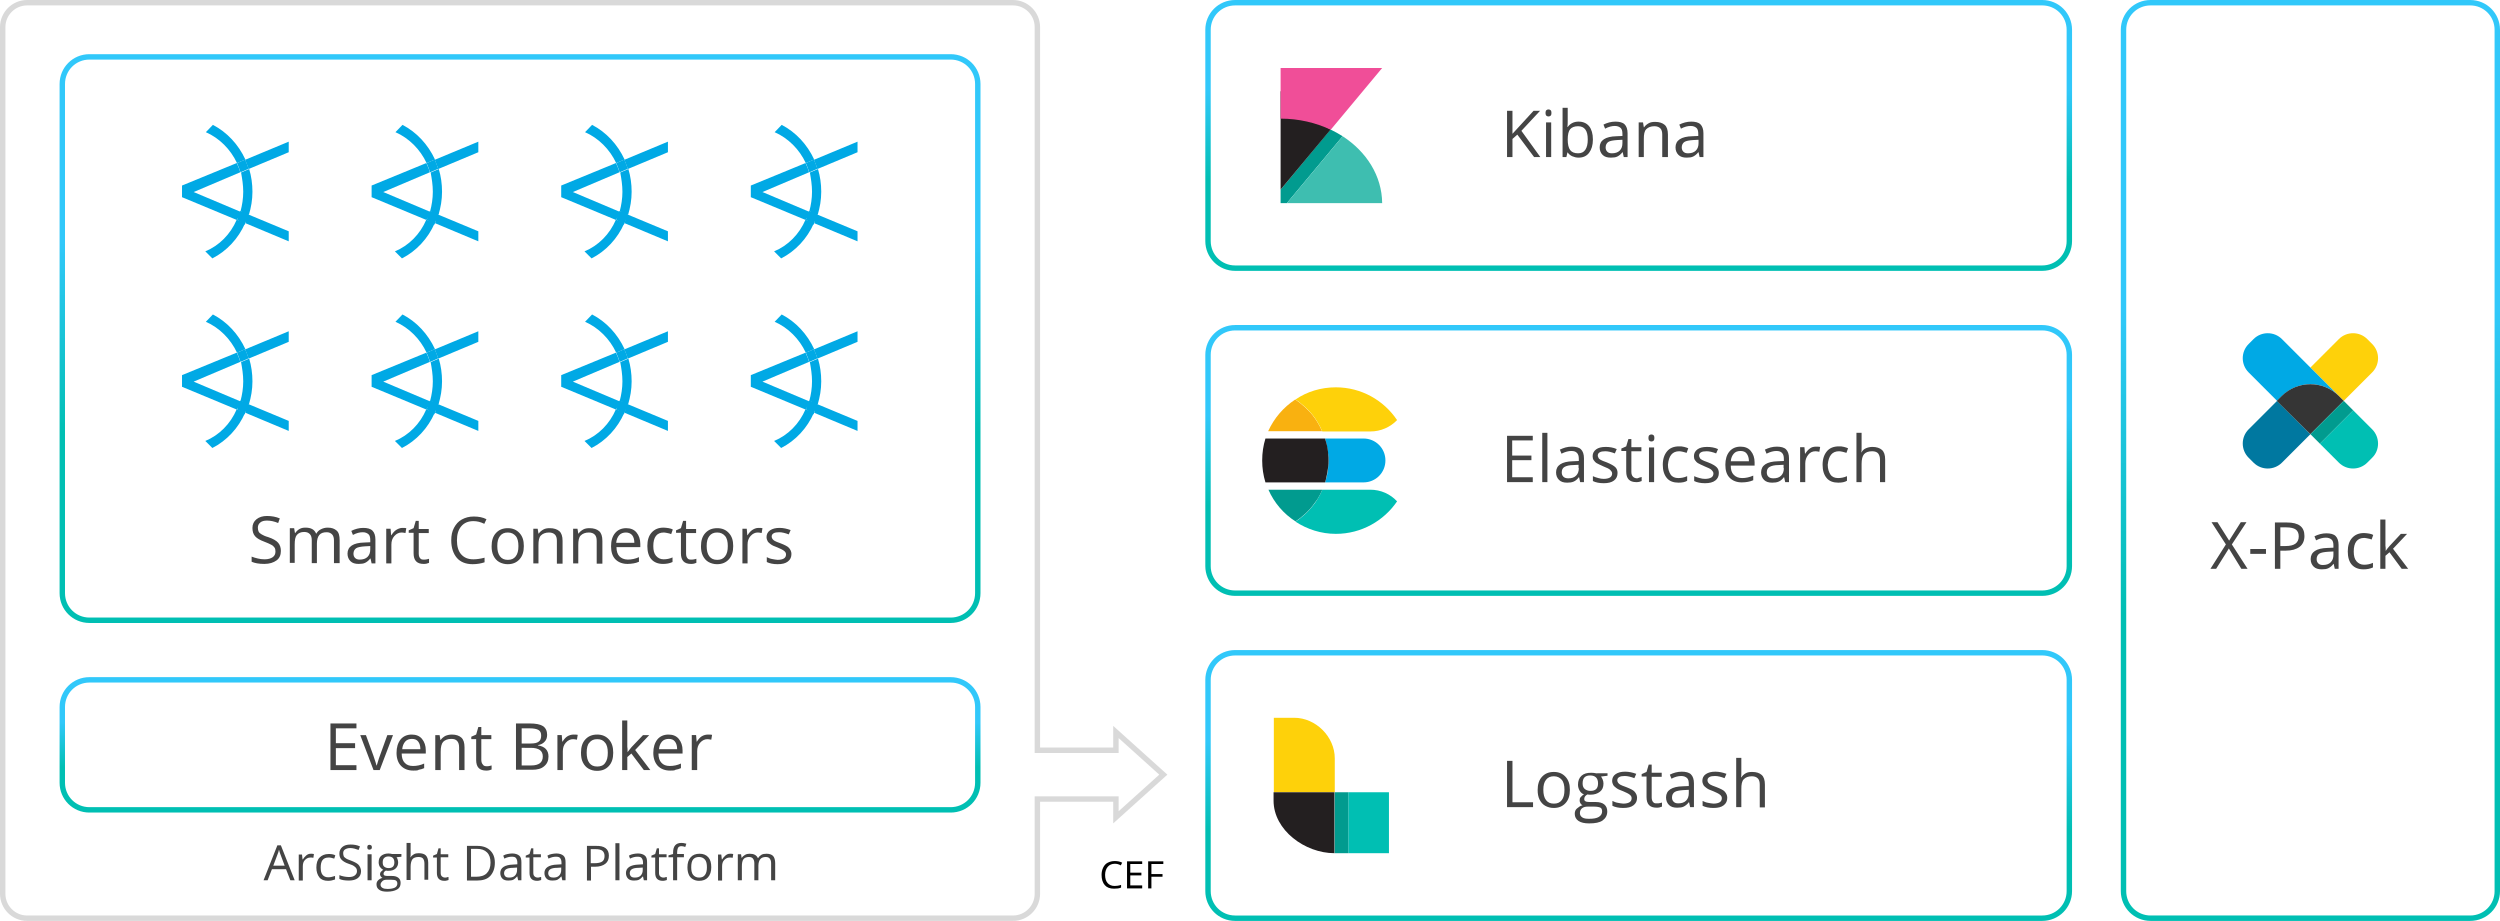 <?xml version="1.0" encoding="utf-8"?>
<!-- Generator: Adobe Illustrator 21.1.0, SVG Export Plug-In . SVG Version: 6.00 Build 0)  -->
<svg version="1.1" id="Layer_1" xmlns="http://www.w3.org/2000/svg" xmlns:xlink="http://www.w3.org/1999/xlink" x="0px" y="0px"
	 width="923px" height="340px" viewBox="0 0 923 340" style="enable-background:new 0 0 923 340;" xml:space="preserve">
<style type="text/css">
	.st0{fill:#00A9E5;}
	.st1{fill:#444444;}
	.st2{fill:#D9D9D9;}
	.st3{fill:url(#SVGID_1_);}
	.st4{fill:url(#SVGID_2_);}
	.st5{fill:url(#SVGID_3_);}
	.st6{fill:#231F20;}
	.st7{fill:#00BFB3;}
	.st8{fill:#019B8F;}
	.st9{fill:#F9B110;}
	.st10{fill:#FED10A;}
	.st11{fill:url(#SVGID_4_);}
	.st12{fill:url(#SVGID_5_);}
	.st13{fill:#3EBEB0;}
	.st14{fill:#F04E98;}
	.st15{fill:url(#SVGID_6_);}
	.st16{fill:#0078A0;}
	.st17{fill:#353535;}
</style>
<g transform="translate(606 46)">
	<path class="st0" d="M-499.4,43.1v-3.7l-15.6-6.5c-0.3,1.1,0,2.5-0.4,3.5L-499.4,43.1z M-534.5,24.9l17.2-7.3
		c-0.3-1.2-0.8-2.3-1.3-3.4l-20.2,8.3v4.3l20.2,8.4c0.5-1,1.7-1.6,2.1-2.7L-534.5,24.9z M-499.4,6.3l-16.1,6.7
		c0.5,1.1,0.9,2.3,1.3,3.4l14.8-6.2V6.3z M-527.4,0.1l-2.6,2.7c5,2.2,9.1,6.3,11.5,11.4l3.1-1.3C-518,7.3-522.2,2.8-527.4,0.1
		 M-530.2,46.8l2.6,2.6c5.3-2.7,9.6-7.3,12.1-13l-3.1-1.3C-520.9,40.5-525.1,44.7-530.2,46.8"/>
	<path class="st0" d="M-516.2,24.8c0,2.5-0.4,5-1,7.2l3.1,1.3c0.8-2.7,1.3-5.5,1.3-8.5c0-2.9-0.4-5.7-1.2-8.4l-3,1.3
		C-516.6,19.9-516.2,22.3-516.2,24.8"/>
	<path class="st0" d="M-515.7,37c0.5-1,1.3-3.2,1.6-4.3l-3.2-0.8c-0.3,1.1-0.7,2.2-1.2,3.2L-515.7,37z M-518.5,14.2
		c0.5,1.1,0.9,2.3,1.3,3.4l3-1.3c-0.4-1.2-0.8-2.3-1.3-3.4L-518.5,14.2z"/>
	<g transform="translate(70)">
		<path class="st0" d="M-499.4,43.1v-3.7l-15.6-6.5c-0.3,1.1,0,2.5-0.4,3.5L-499.4,43.1z M-534.5,24.9l17.2-7.3
			c-0.3-1.2-0.8-2.3-1.3-3.4l-20.2,8.3v4.3l20.2,8.4c0.5-1,1.7-1.6,2.1-2.7L-534.5,24.9z M-499.4,6.3l-16.1,6.7
			c0.5,1.1,0.9,2.3,1.3,3.4l14.8-6.2V6.3z M-527.4,0.1l-2.6,2.7c5,2.2,9.1,6.3,11.5,11.4l3.1-1.3C-518,7.3-522.2,2.8-527.4,0.1
			 M-530.2,46.8l2.6,2.6c5.3-2.7,9.6-7.3,12.1-13l-3.1-1.3C-520.9,40.5-525.1,44.7-530.2,46.8"/>
		<path class="st0" d="M-516.2,24.8c0,2.5-0.4,5-1,7.2l3.1,1.3c0.8-2.7,1.3-5.5,1.3-8.5c0-2.9-0.4-5.7-1.2-8.4l-3,1.3
			C-516.6,19.9-516.2,22.3-516.2,24.8"/>
		<path class="st0" d="M-515.7,37c0.5-1,1.3-3.2,1.6-4.3l-3.2-0.8c-0.3,1.1-0.7,2.2-1.2,3.2L-515.7,37z M-518.5,14.2
			c0.5,1.1,0.9,2.3,1.3,3.4l3-1.3c-0.4-1.2-0.8-2.3-1.3-3.4L-518.5,14.2z"/>
	</g>
	<g transform="translate(140)">
		<path class="st0" d="M-499.4,43.1v-3.7l-15.6-6.5c-0.3,1.1,0,2.5-0.4,3.5L-499.4,43.1z M-534.5,24.9l17.2-7.3
			c-0.3-1.2-0.8-2.3-1.3-3.4l-20.2,8.3v4.3l20.2,8.4c0.5-1,1.7-1.6,2.1-2.7L-534.5,24.9z M-499.4,6.3l-16.1,6.7
			c0.5,1.1,0.9,2.3,1.3,3.4l14.8-6.2V6.3z M-527.4,0.1l-2.6,2.7c5,2.2,9.1,6.3,11.5,11.4l3.1-1.3C-518,7.3-522.2,2.8-527.4,0.1
			 M-530.2,46.8l2.6,2.6c5.3-2.7,9.6-7.3,12.1-13l-3.1-1.3C-520.9,40.5-525.1,44.7-530.2,46.8"/>
		<path class="st0" d="M-516.2,24.8c0,2.5-0.4,5-1,7.2l3.1,1.3c0.8-2.7,1.3-5.5,1.3-8.5c0-2.9-0.4-5.7-1.2-8.4l-3,1.3
			C-516.6,19.9-516.2,22.3-516.2,24.8"/>
		<path class="st0" d="M-515.7,37c0.5-1,1.3-3.2,1.6-4.3l-3.2-0.8c-0.3,1.1-0.7,2.2-1.2,3.2L-515.7,37z M-518.5,14.2
			c0.5,1.1,0.9,2.3,1.3,3.4l3-1.3c-0.4-1.2-0.8-2.3-1.3-3.4L-518.5,14.2z"/>
	</g>
	<g transform="translate(210)">
		<path class="st0" d="M-499.4,43.1v-3.7l-15.6-6.5c-0.3,1.1,0,2.5-0.4,3.5L-499.4,43.1z M-534.5,24.9l17.2-7.3
			c-0.3-1.2-0.8-2.3-1.3-3.4l-20.2,8.3v4.3l20.2,8.4c0.5-1,1.7-1.6,2.1-2.7L-534.5,24.9z M-499.4,6.3l-16.1,6.7
			c0.5,1.1,0.9,2.3,1.3,3.4l14.8-6.2V6.3z M-527.4,0.1l-2.6,2.7c5,2.2,9.1,6.3,11.5,11.4l3.1-1.3C-518,7.3-522.2,2.8-527.4,0.1
			 M-530.2,46.8l2.6,2.6c5.3-2.7,9.6-7.3,12.1-13l-3.1-1.3C-520.9,40.5-525.1,44.7-530.2,46.8"/>
		<path class="st0" d="M-516.2,24.8c0,2.5-0.4,5-1,7.2l3.1,1.3c0.8-2.7,1.3-5.5,1.3-8.5c0-2.9-0.4-5.7-1.2-8.4l-3,1.3
			C-516.6,19.9-516.2,22.3-516.2,24.8"/>
		<path class="st0" d="M-515.7,37c0.5-1,1.3-3.2,1.6-4.3l-3.2-0.8c-0.3,1.1-0.7,2.2-1.2,3.2L-515.7,37z M-518.5,14.2
			c0.5,1.1,0.9,2.3,1.3,3.4l3-1.3c-0.4-1.2-0.8-2.3-1.3-3.4L-518.5,14.2z"/>
	</g>
	<g transform="translate(0 70)">
		<path class="st0" d="M-499.4,43.1v-3.7l-15.6-6.5c-0.3,1.1,0,2.5-0.4,3.5L-499.4,43.1z M-534.5,24.9l17.2-7.3
			c-0.3-1.2-0.8-2.3-1.3-3.4l-20.2,8.3v4.3l20.2,8.4c0.5-1,1.7-1.6,2.1-2.7L-534.5,24.9z M-499.4,6.3l-16.1,6.7
			c0.5,1.1,0.9,2.3,1.3,3.4l14.8-6.2V6.3z M-527.4,0.1l-2.6,2.7c5,2.2,9.1,6.3,11.5,11.4l3.1-1.3C-518,7.3-522.2,2.8-527.4,0.1
			 M-530.2,46.8l2.6,2.6c5.3-2.7,9.6-7.3,12.1-13l-3.1-1.3C-520.9,40.5-525.1,44.7-530.2,46.8"/>
		<path class="st0" d="M-516.2,24.8c0,2.5-0.4,5-1,7.2l3.1,1.3c0.8-2.7,1.3-5.5,1.3-8.5c0-2.9-0.4-5.7-1.2-8.4l-3,1.3
			C-516.6,19.9-516.2,22.3-516.2,24.8"/>
		<path class="st0" d="M-515.7,37c0.5-1,1.3-3.2,1.6-4.3l-3.2-0.8c-0.3,1.1-0.7,2.2-1.2,3.2L-515.7,37z M-518.5,14.2
			c0.5,1.1,0.9,2.3,1.3,3.4l3-1.3c-0.4-1.2-0.8-2.3-1.3-3.4L-518.5,14.2z"/>
	</g>
	<g transform="translate(70 70)">
		<path class="st0" d="M-499.4,43.1v-3.7l-15.6-6.5c-0.3,1.1,0,2.5-0.4,3.5L-499.4,43.1z M-534.5,24.9l17.2-7.3
			c-0.3-1.2-0.8-2.3-1.3-3.4l-20.2,8.3v4.3l20.2,8.4c0.5-1,1.7-1.6,2.1-2.7L-534.5,24.9z M-499.4,6.3l-16.1,6.7
			c0.5,1.1,0.9,2.3,1.3,3.4l14.8-6.2V6.3z M-527.4,0.1l-2.6,2.7c5,2.2,9.1,6.3,11.5,11.4l3.1-1.3C-518,7.3-522.2,2.8-527.4,0.1
			 M-530.2,46.8l2.6,2.6c5.3-2.7,9.6-7.3,12.1-13l-3.1-1.3C-520.9,40.5-525.1,44.7-530.2,46.8"/>
		<path class="st0" d="M-516.2,24.8c0,2.5-0.4,5-1,7.2l3.1,1.3c0.8-2.7,1.3-5.5,1.3-8.5c0-2.9-0.4-5.7-1.2-8.4l-3,1.3
			C-516.6,19.9-516.2,22.3-516.2,24.8"/>
		<path class="st0" d="M-515.7,37c0.5-1,1.3-3.2,1.6-4.3l-3.2-0.8c-0.3,1.1-0.7,2.2-1.2,3.2L-515.7,37z M-518.5,14.2
			c0.5,1.1,0.9,2.3,1.3,3.4l3-1.3c-0.4-1.2-0.8-2.3-1.3-3.4L-518.5,14.2z"/>
	</g>
	<g transform="translate(140 70)">
		<path class="st0" d="M-499.4,43.1v-3.7l-15.6-6.5c-0.3,1.1,0,2.5-0.4,3.5L-499.4,43.1z M-534.5,24.9l17.2-7.3
			c-0.3-1.2-0.8-2.3-1.3-3.4l-20.2,8.3v4.3l20.2,8.4c0.5-1,1.7-1.6,2.1-2.7L-534.5,24.9z M-499.4,6.3l-16.1,6.7
			c0.5,1.1,0.9,2.3,1.3,3.4l14.8-6.2V6.3z M-527.4,0.1l-2.6,2.7c5,2.2,9.1,6.3,11.5,11.4l3.1-1.3C-518,7.3-522.2,2.8-527.4,0.1
			 M-530.2,46.8l2.6,2.6c5.3-2.7,9.6-7.3,12.1-13l-3.1-1.3C-520.9,40.5-525.1,44.7-530.2,46.8"/>
		<path class="st0" d="M-516.2,24.8c0,2.5-0.4,5-1,7.2l3.1,1.3c0.8-2.7,1.3-5.5,1.3-8.5c0-2.9-0.4-5.7-1.2-8.4l-3,1.3
			C-516.6,19.9-516.2,22.3-516.2,24.8"/>
		<path class="st0" d="M-515.7,37c0.5-1,1.3-3.2,1.6-4.3l-3.2-0.8c-0.3,1.1-0.7,2.2-1.2,3.2L-515.7,37z M-518.5,14.2
			c0.5,1.1,0.9,2.3,1.3,3.4l3-1.3c-0.4-1.2-0.8-2.3-1.3-3.4L-518.5,14.2z"/>
	</g>
	<g transform="translate(210 70)">
		<path class="st0" d="M-499.4,43.1v-3.7l-15.6-6.5c-0.3,1.1,0,2.5-0.4,3.5L-499.4,43.1z M-534.5,24.9l17.2-7.3
			c-0.3-1.2-0.8-2.3-1.3-3.4l-20.2,8.3v4.3l20.2,8.4c0.5-1,1.7-1.6,2.1-2.7L-534.5,24.9z M-499.4,6.3l-16.1,6.7
			c0.5,1.1,0.9,2.3,1.3,3.4l14.8-6.2V6.3z M-527.4,0.1l-2.6,2.7c5,2.2,9.1,6.3,11.5,11.4l3.1-1.3C-518,7.3-522.2,2.8-527.4,0.1
			 M-530.2,46.8l2.6,2.6c5.3-2.7,9.6-7.3,12.1-13l-3.1-1.3C-520.9,40.5-525.1,44.7-530.2,46.8"/>
		<path class="st0" d="M-516.2,24.8c0,2.5-0.4,5-1,7.2l3.1,1.3c0.8-2.7,1.3-5.5,1.3-8.5c0-2.9-0.4-5.7-1.2-8.4l-3,1.3
			C-516.6,19.9-516.2,22.3-516.2,24.8"/>
		<path class="st0" d="M-515.7,37c0.5-1,1.3-3.2,1.6-4.3l-3.2-0.8c-0.3,1.1-0.7,2.2-1.2,3.2L-515.7,37z M-518.5,14.2
			c0.5,1.1,0.9,2.3,1.3,3.4l3-1.3c-0.4-1.2-0.8-2.3-1.3-3.4L-518.5,14.2z"/>
	</g>
</g>
<path class="st1" d="M107.2,325l-1.6-4.1h-5.2l-1.6,4.1h-1.5l5.1-12.9h1.3l5.1,12.9H107.2z M105.1,319.6l-1.5-4
	c-0.2-0.5-0.4-1.1-0.6-1.9c-0.1,0.6-0.3,1.2-0.6,1.9l-1.5,4H105.1z M114.7,315.2c0.4,0,0.8,0,1.2,0.1l-0.2,1.4
	c-0.4-0.1-0.8-0.1-1.1-0.1c-0.8,0-1.4,0.3-2,0.9s-0.8,1.4-0.8,2.4v5.2h-1.5v-9.6h1.2l0.2,1.8h0.1c0.4-0.6,0.8-1.1,1.3-1.5
	S114.1,315.2,114.7,315.2z M121.1,325.2c-1.4,0-2.5-0.4-3.2-1.3s-1.1-2.1-1.1-3.6c0-1.6,0.4-2.9,1.2-3.7s1.9-1.3,3.3-1.3
	c0.5,0,0.9,0,1.4,0.1s0.8,0.2,1.1,0.4l-0.4,1.2c-0.3-0.1-0.7-0.2-1.1-0.3s-0.7-0.1-1-0.1c-2,0-2.9,1.2-2.9,3.7
	c0,1.2,0.2,2.1,0.7,2.7s1.2,0.9,2.1,0.9c0.8,0,1.6-0.2,2.5-0.5v1.3C122.9,325,122.1,325.2,121.1,325.2z M133.3,321.6
	c0,1.1-0.4,2-1.2,2.6s-1.9,0.9-3.3,0.9c-1.5,0-2.7-0.2-3.5-0.6v-1.4c0.5,0.2,1.1,0.4,1.7,0.5s1.2,0.2,1.8,0.2c1,0,1.7-0.2,2.2-0.6
	s0.8-0.9,0.8-1.6c0-0.4-0.1-0.8-0.3-1.1s-0.5-0.5-0.9-0.8s-1.1-0.5-1.9-0.8c-1.2-0.4-2-0.9-2.6-1.5s-0.8-1.4-0.8-2.3
	c0-1,0.4-1.8,1.1-2.4s1.7-0.9,3-0.9c1.3,0,2.5,0.2,3.5,0.7l-0.5,1.3c-1.1-0.4-2.1-0.7-3.1-0.7c-0.8,0-1.4,0.2-1.9,0.5
	s-0.7,0.8-0.7,1.4c0,0.4,0.1,0.8,0.2,1.1s0.4,0.5,0.8,0.8s1,0.5,1.8,0.8c1.3,0.5,2.3,1,2.8,1.5S133.3,320.7,133.3,321.6z M137.2,325
	h-1.5v-9.6h1.5V325z M135.6,312.8c0-0.3,0.1-0.6,0.2-0.7s0.4-0.2,0.6-0.2c0.2,0,0.4,0.1,0.6,0.2s0.3,0.4,0.3,0.7s-0.1,0.6-0.3,0.7
	s-0.4,0.2-0.6,0.2c-0.2,0-0.5-0.1-0.6-0.2S135.6,313.1,135.6,312.8z M148.2,315.4v0.9l-1.8,0.2c0.2,0.2,0.3,0.5,0.4,0.8
	s0.2,0.7,0.2,1.1c0,0.9-0.3,1.7-1,2.3s-1.5,0.8-2.7,0.8c-0.3,0-0.6,0-0.8-0.1c-0.6,0.3-0.9,0.7-0.9,1.2c0,0.3,0.1,0.5,0.3,0.6
	s0.6,0.2,1.1,0.2h1.7c1,0,1.8,0.2,2.4,0.7s0.8,1.1,0.8,1.9c0,1.1-0.4,1.9-1.3,2.4s-2.1,0.8-3.7,0.8c-1.3,0-2.2-0.2-2.9-0.7
	s-1-1.1-1-2c0-0.6,0.2-1.1,0.6-1.5s0.9-0.7,1.6-0.9c-0.2-0.1-0.5-0.3-0.6-0.5s-0.3-0.5-0.3-0.8c0-0.4,0.1-0.7,0.3-0.9
	s0.5-0.5,0.9-0.8c-0.5-0.2-0.9-0.6-1.2-1s-0.5-1.1-0.5-1.7c0-1.1,0.3-1.9,0.9-2.4s1.5-0.9,2.7-0.9c0.5,0,1,0.1,1.4,0.2H148.2z
	 M140.5,326.6c0,0.5,0.2,0.9,0.7,1.2s1.1,0.4,1.9,0.4c1.2,0,2.1-0.2,2.7-0.5s0.9-0.9,0.9-1.5c0-0.5-0.2-0.9-0.5-1.1
	s-0.9-0.3-1.8-0.3h-1.7c-0.7,0-1.2,0.2-1.5,0.5S140.5,326,140.5,326.6z M141.3,318.5c0,0.7,0.2,1.2,0.6,1.5s0.9,0.5,1.6,0.5
	c1.4,0,2.1-0.7,2.1-2.1c0-1.4-0.7-2.2-2.2-2.2c-0.7,0-1.2,0.2-1.6,0.6S141.3,317.7,141.3,318.5z M156.7,325v-6.2
	c0-0.8-0.2-1.4-0.5-1.8s-0.9-0.6-1.7-0.6c-1,0-1.8,0.3-2.2,0.8s-0.7,1.5-0.7,2.7v5h-1.5v-13.7h1.5v4.1c0,0.5,0,0.9-0.1,1.2h0.1
	c0.3-0.5,0.7-0.8,1.2-1.1s1.1-0.4,1.8-0.4c1.2,0,2.1,0.3,2.6,0.8s0.9,1.4,0.9,2.7v6.3H156.7z M164.3,324c0.3,0,0.5,0,0.7-0.1
	s0.4-0.1,0.6-0.1v1.1c-0.2,0.1-0.4,0.1-0.7,0.2s-0.6,0.1-0.8,0.1c-1.9,0-2.8-1-2.8-2.9v-5.7h-1.4v-0.7l1.4-0.6l0.6-2.1h0.8v2.2h2.8
	v1.1h-2.8v5.7c0,0.6,0.1,1,0.4,1.3S163.8,324,164.3,324z M182.7,318.5c0,2.1-0.6,3.7-1.7,4.9s-2.8,1.7-5,1.7h-3.6v-12.8h3.9
	c2,0,3.6,0.6,4.7,1.7S182.7,316.5,182.7,318.5z M181.1,318.5c0-1.7-0.4-2.9-1.3-3.8s-2.1-1.3-3.7-1.3h-2.2v10.3h1.8
	c1.8,0,3.1-0.4,4-1.3S181.1,320.2,181.1,318.5z M191.3,325l-0.3-1.4h-0.1c-0.5,0.6-1,1-1.4,1.2s-1.1,0.3-1.8,0.3
	c-1,0-1.7-0.2-2.2-0.7s-0.8-1.2-0.8-2.1c0-1.9,1.6-3,4.7-3.1l1.6-0.1v-0.6c0-0.8-0.2-1.3-0.5-1.7s-0.8-0.5-1.6-0.5
	c-0.8,0-1.7,0.2-2.7,0.7l-0.4-1.1c0.5-0.3,1-0.5,1.6-0.6s1.1-0.2,1.7-0.2c1.1,0,2,0.3,2.6,0.8s0.8,1.3,0.8,2.5v6.6H191.3z M188,324
	c0.9,0,1.6-0.2,2.1-0.7s0.8-1.2,0.8-2.1v-0.9l-1.5,0.1c-1.2,0-2,0.2-2.5,0.5s-0.8,0.8-0.8,1.5c0,0.5,0.2,0.9,0.5,1.2
	S187.4,324,188,324z M198.5,324c0.3,0,0.5,0,0.7-0.1s0.4-0.1,0.6-0.1v1.1c-0.2,0.1-0.4,0.1-0.7,0.2s-0.6,0.1-0.8,0.1
	c-1.9,0-2.8-1-2.8-2.9v-5.7h-1.4v-0.7l1.4-0.6l0.6-2.1h0.8v2.2h2.8v1.1h-2.8v5.7c0,0.6,0.1,1,0.4,1.3S198,324,198.5,324z M207.6,325
	l-0.3-1.4h-0.1c-0.5,0.6-1,1-1.4,1.2s-1.1,0.3-1.8,0.3c-1,0-1.7-0.2-2.2-0.7s-0.8-1.2-0.8-2.1c0-1.9,1.6-3,4.7-3.1l1.6-0.1v-0.6
	c0-0.8-0.2-1.3-0.5-1.7s-0.8-0.5-1.6-0.5c-0.8,0-1.7,0.2-2.7,0.7l-0.4-1.1c0.5-0.3,1-0.5,1.6-0.6s1.1-0.2,1.7-0.2
	c1.1,0,2,0.3,2.6,0.8s0.8,1.3,0.8,2.5v6.6H207.6z M204.3,324c0.9,0,1.6-0.2,2.1-0.7s0.8-1.2,0.8-2.1v-0.9l-1.5,0.1
	c-1.2,0-2,0.2-2.5,0.5s-0.8,0.8-0.8,1.5c0,0.5,0.2,0.9,0.5,1.2S203.8,324,204.3,324z M224.8,315.9c0,1.3-0.4,2.3-1.3,3
	s-2.2,1.1-3.8,1.1h-1.5v5.1h-1.5v-12.8h3.3C223.1,312.2,224.8,313.4,224.8,315.9z M218.1,318.7h1.3c1.3,0,2.3-0.2,2.9-0.6
	s0.9-1.1,0.9-2.1c0-0.8-0.3-1.5-0.8-1.9s-1.4-0.6-2.6-0.6h-1.7V318.7z M228.7,325h-1.5v-13.7h1.5V325z M237.7,325l-0.3-1.4h-0.1
	c-0.5,0.6-1,1-1.4,1.2s-1.1,0.3-1.8,0.3c-1,0-1.7-0.2-2.2-0.7s-0.8-1.2-0.8-2.1c0-1.9,1.6-3,4.7-3.1l1.6-0.1v-0.6
	c0-0.8-0.2-1.3-0.5-1.7s-0.8-0.5-1.6-0.5c-0.8,0-1.7,0.2-2.7,0.7l-0.4-1.1c0.5-0.3,1-0.5,1.6-0.6s1.1-0.2,1.7-0.2
	c1.1,0,2,0.3,2.6,0.8s0.8,1.3,0.8,2.5v6.6H237.7z M234.4,324c0.9,0,1.6-0.2,2.1-0.7s0.8-1.2,0.8-2.1v-0.9l-1.5,0.1
	c-1.2,0-2,0.2-2.5,0.5s-0.8,0.8-0.8,1.5c0,0.5,0.2,0.9,0.5,1.2S233.8,324,234.4,324z M244.9,324c0.3,0,0.5,0,0.7-0.1
	s0.4-0.1,0.6-0.1v1.1c-0.2,0.1-0.4,0.1-0.7,0.2s-0.6,0.1-0.8,0.1c-1.9,0-2.8-1-2.8-2.9v-5.7h-1.4v-0.7l1.4-0.6l0.6-2.1h0.8v2.2h2.8
	v1.1h-2.8v5.7c0,0.6,0.1,1,0.4,1.3S244.4,324,244.9,324z M252.5,316.5H250v8.5h-1.5v-8.5h-1.7v-0.7l1.7-0.5v-0.5
	c0-2.4,1-3.6,3.1-3.6c0.5,0,1.1,0.1,1.8,0.3l-0.4,1.2c-0.6-0.2-1-0.3-1.4-0.3c-0.6,0-1,0.2-1.2,0.5s-0.4,1-0.4,1.8v0.6h2.5V316.5z
	 M262.6,320.2c0,1.6-0.4,2.8-1.2,3.7s-1.9,1.3-3.3,1.3c-0.9,0-1.6-0.2-2.3-0.6s-1.2-1-1.5-1.7s-0.5-1.6-0.5-2.7
	c0-1.6,0.4-2.8,1.2-3.7s1.9-1.3,3.3-1.3c1.3,0,2.4,0.4,3.2,1.3S262.6,318.6,262.6,320.2z M255.2,320.2c0,1.2,0.2,2.2,0.7,2.8
	s1.2,1,2.2,1s1.7-0.3,2.2-1s0.7-1.6,0.7-2.8c0-1.2-0.2-2.2-0.7-2.8s-1.2-1-2.2-1c-1,0-1.7,0.3-2.2,0.9S255.2,318.9,255.2,320.2z
	 M269.5,315.2c0.4,0,0.8,0,1.2,0.1l-0.2,1.4c-0.4-0.1-0.8-0.1-1.1-0.1c-0.8,0-1.4,0.3-2,0.9s-0.8,1.4-0.8,2.4v5.2h-1.5v-9.6h1.2
	l0.2,1.8h0.1c0.4-0.6,0.8-1.1,1.3-1.5S268.9,315.2,269.5,315.2z M284.7,325v-6.3c0-0.8-0.2-1.3-0.5-1.7s-0.8-0.6-1.5-0.6
	c-0.9,0-1.6,0.3-2,0.8s-0.7,1.3-0.7,2.4v5.4h-1.5v-6.3c0-0.8-0.2-1.3-0.5-1.7s-0.8-0.6-1.5-0.6c-0.9,0-1.6,0.3-2,0.8
	s-0.6,1.4-0.6,2.7v5.1h-1.5v-9.6h1.2l0.2,1.3h0.1c0.3-0.5,0.7-0.8,1.2-1.1s1.1-0.4,1.7-0.4c1.5,0,2.5,0.5,3,1.6h0.1
	c0.3-0.5,0.7-0.9,1.2-1.2s1.2-0.4,1.9-0.4c1.1,0,1.9,0.3,2.4,0.8s0.8,1.5,0.8,2.7v6.3H284.7z"/>
<g>
	<path class="st2" d="M374,340H10c-5.5,0-10-4.5-10-10V10C0,4.5,4.5,0,10,0h364c5.5,0,10,4.5,10,10v266h27v-8l20,18l-20,18v-8h-27
		v34C384,335.5,379.5,340,374,340z M10,2c-4.4,0-8,3.6-8,8v320c0,4.4,3.6,8,8,8h364c4.4,0,8-3.6,8-8v-36h31v5.5l15-13.5l-15-13.5
		v5.5h-31V10c0-4.4-3.6-8-8-8H10z"/>
</g>
<path class="st1" d="M103.7,203.4c0,1.5-0.5,2.7-1.6,3.5s-2.6,1.3-4.5,1.3c-2,0-3.6-0.3-4.7-0.8v-1.9c0.7,0.3,1.5,0.5,2.3,0.7
	s1.6,0.3,2.5,0.3c1.3,0,2.3-0.3,3-0.8s1-1.2,1-2.1c0-0.6-0.1-1.1-0.4-1.5s-0.6-0.7-1.2-1s-1.4-0.7-2.5-1.1c-1.6-0.6-2.7-1.2-3.4-2
	s-1-1.8-1-3.1c0-1.3,0.5-2.4,1.5-3.2s2.3-1.2,3.9-1.2c1.7,0,3.3,0.3,4.7,0.9l-0.6,1.7c-1.4-0.6-2.8-0.9-4.1-0.9
	c-1.1,0-1.9,0.2-2.5,0.7s-0.9,1.1-0.9,1.9c0,0.6,0.1,1.1,0.3,1.5s0.6,0.7,1.1,1s1.3,0.7,2.4,1c1.8,0.6,3,1.3,3.7,2.1
	S103.7,202.3,103.7,203.4z M123.3,208v-8.4c0-1-0.2-1.8-0.7-2.3s-1.1-0.8-2-0.8c-1.2,0-2.1,0.3-2.7,1s-0.9,1.8-0.9,3.2v7.2h-1.9
	v-8.4c0-1-0.2-1.8-0.7-2.3s-1.1-0.8-2.1-0.8c-1.2,0-2.1,0.4-2.7,1.1s-0.8,1.9-0.8,3.6v6.7H107v-12.8h1.6l0.3,1.8h0.1
	c0.4-0.6,0.9-1.1,1.6-1.5s1.4-0.5,2.2-0.5c2,0,3.3,0.7,3.9,2.2h0.1c0.4-0.7,0.9-1.2,1.7-1.6s1.6-0.6,2.5-0.6c1.5,0,2.5,0.4,3.3,1.1
	s1.1,1.9,1.1,3.6v8.4H123.3z M137.2,208l-0.4-1.8h-0.1c-0.6,0.8-1.3,1.3-1.9,1.6s-1.4,0.4-2.4,0.4c-1.3,0-2.3-0.3-3-1
	s-1.1-1.6-1.1-2.8c0-2.6,2.1-4,6.2-4.1l2.2-0.1v-0.8c0-1-0.2-1.8-0.7-2.2s-1.1-0.7-2.1-0.7c-1.1,0-2.3,0.3-3.6,1l-0.6-1.5
	c0.6-0.3,1.3-0.6,2.1-0.8s1.5-0.3,2.3-0.3c1.5,0,2.7,0.3,3.4,1s1.1,1.8,1.1,3.3v8.8H137.2z M132.8,206.6c1.2,0,2.2-0.3,2.9-1
	s1-1.6,1-2.8v-1.2l-1.9,0.1c-1.5,0.1-2.7,0.3-3.3,0.7s-1,1.1-1,2c0,0.7,0.2,1.2,0.6,1.6S132,206.6,132.8,206.6z M148.5,194.9
	c0.6,0,1.1,0,1.5,0.1l-0.3,1.8c-0.5-0.1-1-0.2-1.4-0.2c-1,0-1.9,0.4-2.7,1.3s-1.1,1.9-1.1,3.2v6.9h-1.9v-12.8h1.6l0.2,2.4h0.1
	c0.5-0.8,1.1-1.5,1.7-1.9S147.7,194.9,148.5,194.9z M156.6,206.6c0.3,0,0.7,0,1-0.1s0.6-0.1,0.8-0.2v1.5c-0.2,0.1-0.5,0.2-0.9,0.3
	s-0.8,0.1-1.1,0.1c-2.5,0-3.7-1.3-3.7-3.9v-7.6h-1.8v-0.9l1.8-0.8l0.8-2.7h1.1v3h3.7v1.5h-3.7v7.6c0,0.8,0.2,1.4,0.6,1.8
	S155.9,206.6,156.6,206.6z M174.8,192.4c-1.9,0-3.4,0.6-4.5,1.9s-1.6,3-1.6,5.2c0,2.2,0.5,4,1.6,5.2s2.5,1.8,4.5,1.8
	c1.2,0,2.6-0.2,4.1-0.6v1.7c-1.2,0.4-2.7,0.7-4.4,0.7c-2.5,0-4.5-0.8-5.8-2.3s-2.1-3.7-2.1-6.5c0-1.8,0.3-3.3,1-4.6s1.6-2.4,2.9-3.1
	s2.7-1.1,4.4-1.1c1.8,0,3.4,0.3,4.7,1l-0.8,1.7C177.4,192.7,176.1,192.4,174.8,192.4z M193.4,201.6c0,2.1-0.5,3.7-1.6,4.9
	s-2.5,1.8-4.4,1.8c-1.1,0-2.2-0.3-3.1-0.8s-1.6-1.3-2.1-2.3s-0.7-2.2-0.7-3.5c0-2.1,0.5-3.7,1.6-4.9s2.5-1.8,4.4-1.8
	c1.8,0,3.2,0.6,4.3,1.8S193.4,199.5,193.4,201.6z M183.6,201.6c0,1.6,0.3,2.9,1,3.8s1.6,1.3,2.9,1.3s2.2-0.4,2.9-1.3s1-2.1,1-3.8
	c0-1.6-0.3-2.9-1-3.7s-1.6-1.3-2.9-1.3c-1.3,0-2.2,0.4-2.9,1.3S183.6,199.9,183.6,201.6z M205.6,208v-8.3c0-1-0.2-1.8-0.7-2.3
	s-1.2-0.8-2.2-0.8c-1.3,0-2.3,0.4-3,1.1s-0.9,1.9-0.9,3.6v6.7h-1.9v-12.8h1.6l0.3,1.8h0.1c0.4-0.6,1-1.1,1.7-1.5s1.5-0.5,2.4-0.5
	c1.5,0,2.7,0.4,3.5,1.1s1.2,1.9,1.2,3.6v8.4H205.6z M220.3,208v-8.3c0-1-0.2-1.8-0.7-2.3s-1.2-0.8-2.2-0.8c-1.3,0-2.3,0.4-3,1.1
	s-0.9,1.9-0.9,3.6v6.7h-1.9v-12.8h1.6l0.3,1.8h0.1c0.4-0.6,1-1.1,1.7-1.5s1.5-0.5,2.4-0.5c1.5,0,2.7,0.4,3.5,1.1s1.2,1.9,1.2,3.6
	v8.4H220.3z M231.7,208.2c-1.9,0-3.4-0.6-4.5-1.7s-1.6-2.8-1.6-4.8c0-2.1,0.5-3.7,1.5-4.9s2.4-1.8,4.1-1.8c1.6,0,2.9,0.5,3.8,1.6
	s1.4,2.5,1.4,4.2v1.2h-8.8c0,1.5,0.4,2.7,1.1,3.4s1.7,1.2,3.1,1.2c1.4,0,2.8-0.3,4.1-0.9v1.7c-0.7,0.3-1.3,0.5-2,0.6
	S232.5,208.2,231.7,208.2z M231.1,196.6c-1,0-1.9,0.3-2.5,1s-1,1.6-1.1,2.8h6.7c0-1.2-0.3-2.2-0.8-2.8S232.1,196.6,231.1,196.6z
	 M244.8,208.2c-1.9,0-3.3-0.6-4.3-1.7s-1.5-2.8-1.5-4.9c0-2.1,0.5-3.8,1.6-5s2.5-1.8,4.4-1.8c0.6,0,1.2,0.1,1.9,0.2s1.1,0.3,1.5,0.5
	l-0.6,1.7c-0.4-0.2-0.9-0.3-1.4-0.4s-1-0.2-1.3-0.2c-2.6,0-3.9,1.7-3.9,5c0,1.6,0.3,2.8,1,3.6s1.6,1.3,2.8,1.3
	c1.1,0,2.2-0.2,3.3-0.7v1.7C247.2,208,246.1,208.2,244.8,208.2z M255.3,206.6c0.3,0,0.7,0,1-0.1s0.6-0.1,0.8-0.2v1.5
	c-0.2,0.1-0.5,0.2-0.9,0.3s-0.8,0.1-1.1,0.1c-2.5,0-3.7-1.3-3.7-3.9v-7.6h-1.8v-0.9l1.8-0.8l0.8-2.7h1.1v3h3.7v1.5h-3.7v7.6
	c0,0.8,0.2,1.4,0.6,1.8S254.6,206.6,255.3,206.6z M270.7,201.6c0,2.1-0.5,3.7-1.6,4.9s-2.5,1.8-4.4,1.8c-1.1,0-2.2-0.3-3.1-0.8
	s-1.6-1.3-2.1-2.3s-0.7-2.2-0.7-3.5c0-2.1,0.5-3.7,1.6-4.9s2.5-1.8,4.4-1.8c1.8,0,3.2,0.6,4.3,1.8S270.7,199.5,270.7,201.6z
	 M260.9,201.6c0,1.6,0.3,2.9,1,3.8s1.6,1.3,2.9,1.3s2.2-0.4,2.9-1.3s1-2.1,1-3.8c0-1.6-0.3-2.9-1-3.7s-1.6-1.3-2.9-1.3
	c-1.3,0-2.2,0.4-2.9,1.3S260.9,199.9,260.9,201.6z M280,194.9c0.6,0,1.1,0,1.5,0.1l-0.3,1.8c-0.5-0.1-1-0.2-1.4-0.2
	c-1,0-1.9,0.4-2.7,1.3s-1.1,1.9-1.1,3.2v6.9h-1.9v-12.8h1.6l0.2,2.4h0.1c0.5-0.8,1.1-1.5,1.7-1.9S279.1,194.9,280,194.9z
	 M292.2,204.5c0,1.2-0.4,2.1-1.3,2.8s-2.1,1-3.8,1c-1.7,0-3-0.3-4-0.8v-1.8c0.6,0.3,1.3,0.6,2,0.7s1.4,0.3,2,0.3
	c1,0,1.8-0.2,2.3-0.5s0.8-0.8,0.8-1.5c0-0.5-0.2-0.9-0.7-1.3s-1.3-0.8-2.5-1.3c-1.2-0.4-2-0.8-2.5-1.2s-0.9-0.7-1.1-1.1
	s-0.4-0.9-0.4-1.5c0-1,0.4-1.9,1.3-2.5s2-0.9,3.5-0.9c1.4,0,2.7,0.3,4.1,0.8l-0.7,1.6c-1.3-0.5-2.5-0.8-3.5-0.8
	c-0.9,0-1.6,0.1-2.1,0.4s-0.7,0.7-0.7,1.2c0,0.3,0.1,0.6,0.3,0.9s0.5,0.5,0.8,0.7s1.1,0.5,2.2,0.9c1.5,0.6,2.6,1.1,3.1,1.7
	S292.2,203.6,292.2,204.5z"/>
<g>
	
		<linearGradient id="SVGID_1_" gradientUnits="userSpaceOnUse" x1="182.361" y1="364.221" x2="182.361" y2="364.558" gradientTransform="matrix(338 0 0 -208 -61446 75918)">
		<stop  offset="0" style="stop-color:#00BFB3"/>
		<stop  offset="1" style="stop-color:#31C8FA"/>
	</linearGradient>
	<path class="st3" d="M351,230H33c-6.1,0-11-4.9-11-11V31c0-6.1,4.9-11,11-11h318c6.1,0,11,4.9,11,11v188
		C362,225.1,357.1,230,351,230z M33,22c-5,0-9,4-9,9v188c0,5,4,9,9,9h318c5,0,9-4,9-9V31c0-5-4-9-9-9H33z"/>
</g>
<g>
	
		<linearGradient id="SVGID_2_" gradientUnits="userSpaceOnUse" x1="182.361" y1="363.847" x2="182.361" y2="364.195" gradientTransform="matrix(338 0 0 -48 -61446 17748)">
		<stop  offset="0" style="stop-color:#00BFB3"/>
		<stop  offset="1" style="stop-color:#31C8FA"/>
	</linearGradient>
	<path class="st4" d="M351,300H33c-6.1,0-11-4.9-11-11v-28c0-6.1,4.9-11,11-11h318c6.1,0,11,4.9,11,11v28
		C362,295.1,357.1,300,351,300z M33,252c-5,0-9,4-9,9v28c0,5,4,9,9,9h318c5,0,9-4,9-9v-28c0-5-4-9-9-9H33z"/>
</g>
<path class="st1" d="M131.6,284.3H122v-17.2h9.6v1.8H124v5.5h7.1v1.8H124v6.3h7.6V284.3z M137.9,284.3l-4.9-12.9h2.1l2.8,7.7
	c0.6,1.8,1,3,1.1,3.5h0.1c0.1-0.4,0.4-1.3,0.8-2.6c0.5-1.3,1.5-4.2,3.1-8.6h2.1l-4.9,12.9H137.9z M152.6,284.5
	c-1.9,0-3.4-0.6-4.5-1.7s-1.7-2.8-1.7-4.8c0-2.1,0.5-3.7,1.5-5c1-1.2,2.4-1.8,4.1-1.8c1.6,0,2.9,0.5,3.8,1.6
	c0.9,1.1,1.4,2.5,1.4,4.2v1.2h-8.9c0,1.5,0.4,2.7,1.1,3.4c0.7,0.8,1.7,1.2,3.1,1.2c1.4,0,2.8-0.3,4.1-0.9v1.7
	c-0.7,0.3-1.3,0.5-2,0.6C154.3,284.5,153.5,284.5,152.6,284.5z M152.1,272.8c-1,0-1.9,0.3-2.5,1s-1,1.6-1.1,2.8h6.7
	c0-1.2-0.3-2.2-0.8-2.8C153.9,273.1,153.1,272.8,152.1,272.8z M169.5,284.3V276c0-1.1-0.2-1.8-0.7-2.4s-1.2-0.8-2.2-0.8
	c-1.3,0-2.3,0.4-3,1.1c-0.6,0.7-0.9,1.9-0.9,3.6v6.8h-2v-12.9h1.6l0.3,1.8h0.1c0.4-0.6,1-1.1,1.7-1.5c0.7-0.3,1.5-0.5,2.4-0.5
	c1.6,0,2.7,0.4,3.5,1.1c0.8,0.7,1.2,1.9,1.2,3.6v8.4H169.5z M179.7,282.9c0.3,0,0.7,0,1-0.1s0.6-0.1,0.8-0.2v1.5
	c-0.2,0.1-0.5,0.2-0.9,0.3c-0.4,0.1-0.8,0.1-1.1,0.1c-2.5,0-3.7-1.3-3.7-3.9v-7.7h-1.8V272l1.8-0.8l0.8-2.8h1.1v3h3.7v1.5h-3.7v7.6
	c0,0.8,0.2,1.4,0.6,1.8C178.5,282.7,179,282.9,179.7,282.9z M190.6,267.1h4.9c2.3,0,3.9,0.3,5,1c1,0.7,1.5,1.8,1.5,3.2
	c0,1-0.3,1.9-0.9,2.5c-0.6,0.7-1.4,1.1-2.5,1.3v0.1c2.6,0.4,3.9,1.8,3.9,4.1c0,1.5-0.5,2.7-1.6,3.6c-1,0.9-2.5,1.3-4.4,1.3h-6V267.1
	z M192.6,274.5h3.3c1.4,0,2.4-0.2,3-0.7c0.6-0.4,0.9-1.2,0.9-2.2c0-1-0.3-1.7-1-2.1c-0.7-0.4-1.8-0.6-3.3-0.6h-2.9V274.5z
	 M192.6,276.2v6.4h3.6c1.4,0,2.4-0.3,3.1-0.8c0.7-0.5,1.1-1.4,1.1-2.5c0-1.1-0.4-1.9-1.1-2.4c-0.7-0.5-1.8-0.8-3.3-0.8H192.6z
	 M211.8,271.2c0.6,0,1.1,0,1.5,0.1l-0.3,1.8c-0.5-0.1-1-0.2-1.4-0.2c-1,0-1.9,0.4-2.7,1.3s-1.1,1.9-1.1,3.2v6.9h-2v-12.9h1.6
	l0.2,2.4h0.1c0.5-0.8,1.1-1.5,1.7-1.9C210.2,271.4,211,271.2,211.8,271.2z M226.4,277.9c0,2.1-0.5,3.7-1.6,4.9s-2.5,1.8-4.4,1.8
	c-1.2,0-2.2-0.3-3.1-0.8s-1.6-1.3-2.1-2.3c-0.5-1-0.7-2.2-0.7-3.6c0-2.1,0.5-3.7,1.6-4.9c1.1-1.2,2.5-1.8,4.4-1.8
	c1.8,0,3.2,0.6,4.3,1.8C225.9,274.2,226.4,275.8,226.4,277.9z M216.6,277.9c0,1.6,0.3,2.9,1,3.8s1.6,1.3,2.9,1.3
	c1.3,0,2.3-0.4,2.9-1.3c0.7-0.9,1-2.1,1-3.8c0-1.6-0.3-2.9-1-3.7c-0.7-0.9-1.6-1.3-2.9-1.3c-1.3,0-2.2,0.4-2.9,1.3
	C216.9,274.9,216.6,276.2,216.6,277.9z M231.7,277.7c0.3-0.5,0.9-1.1,1.5-1.9l4.2-4.4h2.3l-5.2,5.5l5.6,7.4h-2.4l-4.6-6.1l-1.5,1.3
	v4.8h-1.9V266h1.9v9.7C231.7,276.1,231.7,276.8,231.7,277.7L231.7,277.7z M247.4,284.5c-1.9,0-3.4-0.6-4.5-1.7
	c-1.1-1.2-1.7-2.8-1.7-4.8c0-2.1,0.5-3.7,1.5-5c1-1.2,2.4-1.8,4.1-1.8c1.6,0,2.9,0.5,3.8,1.6c0.9,1.1,1.4,2.5,1.4,4.2v1.2h-8.9
	c0,1.5,0.4,2.7,1.1,3.4c0.7,0.8,1.7,1.2,3.1,1.2c1.4,0,2.8-0.3,4.1-0.9v1.7c-0.7,0.3-1.3,0.5-2,0.6
	C249.1,284.5,248.3,284.5,247.4,284.5z M246.9,272.8c-1,0-1.9,0.3-2.5,1s-1,1.6-1.1,2.8h6.7c0-1.2-0.3-2.2-0.8-2.8
	C248.7,273.1,247.9,272.8,246.9,272.8z M261.4,271.2c0.6,0,1.1,0,1.5,0.1l-0.3,1.8c-0.5-0.1-1-0.2-1.4-0.2c-1,0-1.9,0.4-2.7,1.3
	s-1.1,1.9-1.1,3.2v6.9h-2v-12.9h1.6l0.2,2.4h0.1c0.5-0.8,1.1-1.5,1.7-1.9C259.8,271.4,260.6,271.2,261.4,271.2z"/>
<path d="M411.6,318.9c-1.1,0-2,0.4-2.6,1.1s-1,1.7-1,3c0,1.3,0.3,2.3,0.9,3s1.5,1.1,2.6,1.1c0.7,0,1.5-0.1,2.4-0.4v1
	c-0.7,0.3-1.5,0.4-2.6,0.4c-1.5,0-2.6-0.4-3.4-1.3s-1.2-2.2-1.2-3.8c0-1,0.2-1.9,0.6-2.7s0.9-1.4,1.7-1.8s1.6-0.6,2.6-0.6
	c1,0,2,0.2,2.7,0.6l-0.5,1C413.1,319.1,412.4,318.9,411.6,318.9z M421.7,328h-5.6v-10h5.6v1h-4.4v3.2h4.1v1h-4.1v3.7h4.4V328z
	 M425.1,328h-1.2v-10h5.6v1h-4.4v3.7h4.1v1h-4.1V328z"/>
<g>
	
		<linearGradient id="SVGID_3_" gradientUnits="userSpaceOnUse" x1="184.818" y1="364.095" x2="184.818" y2="364.435" gradientTransform="matrix(318 0 0 -98 -58167 35868)">
		<stop  offset="0" style="stop-color:#00BFB3"/>
		<stop  offset="1" style="stop-color:#31C8FA"/>
	</linearGradient>
	<path class="st5" d="M754,220H456c-6.1,0-11-4.9-11-11v-78c0-6.1,4.9-11,11-11h298c6.1,0,11,4.9,11,11v78
		C765,215.1,760.1,220,754,220z M456,122c-5,0-9,4-9,9v78c0,5,4,9,9,9h298c5,0,9-4,9-9v-78c0-5-4-9-9-9H456z"/>
</g>
<g transform="translate(181 143)">
	<path class="st0" d="M322.4,18.9h-14.2c0.1,0.3,0.2,0.6,0.3,1c0.4,1.6,0.7,3.3,0.9,5c0.1,0.7,0.1,1.4,0.1,2.1s0,1.4-0.1,2.1
		c-0.1,1.7-0.4,3.4-0.9,5c-0.1,0.3-0.2,0.6-0.3,1h14.2c4.5,0,8.1-3.6,8.1-8.1C330.5,22.5,326.9,18.9,322.4,18.9"/>
	<path class="st6" d="M309.4,29.1c0.1-0.7,0.1-1.4,0.1-2.1c0-0.7,0-1.4-0.1-2.1c-0.1-1.7-0.4-3.4-0.9-5c-0.1-0.3-0.2-0.6-0.3-1h-22
		c-0.8,2.6-1.2,5.3-1.2,8.1c0,2.8,0.4,5.5,1.2,8.1h22c0.1-0.3,0.2-0.6,0.3-1C308.9,32.5,309.2,30.8,309.4,29.1"/>
	<path class="st7" d="M324.9,37.8h-17.7c-0.5,1.2-1.1,2.4-1.8,3.5c-1,1.7-2.3,3.2-3.6,4.6c-0.5,0.5-0.9,0.9-1.4,1.3
		c-1,0.9-2,1.7-3.1,2.4c4.3,2.8,9.4,4.5,14.9,4.5c9.4,0,17.7-4.8,22.6-12C332.3,39.4,328.8,37.8,324.9,37.8"/>
	<path class="st8" d="M305.4,41.3c0.7-1.1,1.3-2.3,1.8-3.5h-19.9c2.1,4.8,5.6,8.9,10,11.7c1.1-0.7,2.1-1.5,3.1-2.4
		c0.5-0.4,1-0.9,1.4-1.3C303.1,44.5,304.3,42.9,305.4,41.3"/>
	<path class="st9" d="M301.7,8.2c-0.5-0.5-0.9-0.9-1.4-1.3c-1-0.9-2-1.7-3.1-2.4c-4.4,2.9-7.8,6.9-10,11.7h19.9
		c-0.5-1.2-1.1-2.4-1.8-3.5C304.3,11.1,303.1,9.5,301.7,8.2"/>
	<path class="st10" d="M312.2,0c-5.5,0-10.7,1.6-14.9,4.5c1.1,0.7,2.1,1.5,3.1,2.4c0.5,0.4,1,0.9,1.4,1.3c1.4,1.4,2.6,2.9,3.6,4.6
		c0.7,1.1,1.3,2.3,1.8,3.5h17.7c3.9,0,7.4-1.6,9.9-4.2C329.9,4.8,321.6,0,312.2,0"/>
</g>
<g>
	
		<linearGradient id="SVGID_4_" gradientUnits="userSpaceOnUse" x1="184.818" y1="364.095" x2="184.818" y2="364.435" gradientTransform="matrix(318 0 0 -98 -58167 35988)">
		<stop  offset="0" style="stop-color:#00BFB3"/>
		<stop  offset="1" style="stop-color:#31C8FA"/>
	</linearGradient>
	<path class="st11" d="M754,340H456c-6.1,0-11-4.9-11-11v-78c0-6.1,4.9-11,11-11h298c6.1,0,11,4.9,11,11v78
		C765,335.1,760.1,340,754,340z M456,242c-5,0-9,4-9,9v78c0,5,4,9,9,9h298c5,0,9-4,9-9v-78c0-5-4-9-9-9H456z"/>
</g>
<g transform="translate(25 25)">
	<path class="st10" d="M452.8,240h-7.5v27.5h22.5V255C467.8,247,460.8,240,452.8,240"/>
	<path class="st6" d="M445.2,270.6c0,10.9,11.6,19.4,22.5,19.4v-22.5h-22.5V270.6z"/>
	<polygon class="st7" points="472.8,290 487.8,290 487.8,267.5 472.8,267.5 	"/>
	<polygon class="st8" points="467.8,290 472.8,290 472.8,267.5 467.8,267.5 	"/>
</g>
<path class="st1" d="M556.4,298v-17.1h2v15.3h7.6v1.8H556.4z M579.6,291.6c0,2.1-0.5,3.7-1.6,4.9s-2.5,1.8-4.4,1.8
	c-1.1,0-2.2-0.3-3.1-0.8s-1.6-1.3-2.1-2.3s-0.7-2.2-0.7-3.5c0-2.1,0.5-3.7,1.6-4.9s2.5-1.8,4.4-1.8c1.8,0,3.2,0.6,4.3,1.8
	S579.6,289.5,579.6,291.6z M569.8,291.6c0,1.6,0.3,2.9,1,3.8s1.6,1.3,2.9,1.3s2.2-0.4,2.9-1.3s1-2.1,1-3.8c0-1.6-0.3-2.9-1-3.7
	s-1.6-1.3-2.9-1.3c-1.3,0-2.2,0.4-2.9,1.3S569.8,289.9,569.8,291.6z M593.5,285.2v1.2l-2.4,0.3c0.2,0.3,0.4,0.6,0.6,1.1
	s0.3,0.9,0.3,1.5c0,1.3-0.4,2.3-1.3,3s-2,1.1-3.5,1.1c-0.4,0-0.7,0-1.1-0.1c-0.8,0.4-1.2,1-1.2,1.7c0,0.4,0.1,0.6,0.4,0.8
	s0.8,0.3,1.5,0.3h2.3c1.4,0,2.5,0.3,3.2,0.9s1.1,1.4,1.1,2.6c0,1.4-0.6,2.5-1.7,3.3s-2.8,1.1-5,1.1c-1.7,0-3-0.3-3.9-0.9
	s-1.4-1.5-1.4-2.6c0-0.8,0.2-1.5,0.8-2s1.2-1,2.1-1.2c-0.3-0.1-0.6-0.4-0.8-0.7s-0.3-0.7-0.3-1.1c0-0.5,0.1-0.9,0.4-1.2
	s0.6-0.7,1.2-1c-0.7-0.3-1.2-0.7-1.6-1.4s-0.6-1.4-0.6-2.2c0-1.4,0.4-2.5,1.3-3.3s2-1.1,3.6-1.1c0.7,0,1.3,0.1,1.8,0.2H593.5z
	 M583.3,300.2c0,0.7,0.3,1.2,0.9,1.6s1.4,0.5,2.5,0.5c1.6,0,2.8-0.2,3.6-0.7s1.2-1.2,1.2-2c0-0.7-0.2-1.2-0.6-1.4s-1.2-0.4-2.4-0.4
	h-2.3c-0.9,0-1.6,0.2-2.1,0.6S583.3,299.4,583.3,300.2z M584.3,289.3c0,0.9,0.3,1.6,0.8,2s1.2,0.7,2.1,0.7c1.9,0,2.8-0.9,2.8-2.8
	c0-1.9-1-2.9-2.9-2.9c-0.9,0-1.6,0.2-2.1,0.7S584.3,288.3,584.3,289.3z M604.4,294.5c0,1.2-0.4,2.1-1.3,2.8s-2.1,1-3.8,1
	c-1.7,0-3-0.3-4-0.8v-1.8c0.6,0.3,1.3,0.6,2,0.7s1.4,0.3,2,0.3c1,0,1.8-0.2,2.3-0.5s0.8-0.8,0.8-1.5c0-0.5-0.2-0.9-0.7-1.3
	s-1.3-0.8-2.5-1.3c-1.2-0.4-2-0.8-2.5-1.2s-0.9-0.7-1.1-1.1s-0.4-0.9-0.4-1.5c0-1,0.4-1.9,1.3-2.5s2-0.9,3.5-0.9
	c1.4,0,2.7,0.3,4.1,0.8l-0.7,1.6c-1.3-0.5-2.5-0.8-3.5-0.8c-0.9,0-1.6,0.1-2.1,0.4s-0.7,0.7-0.7,1.2c0,0.3,0.1,0.6,0.3,0.9
	s0.5,0.5,0.8,0.7s1.1,0.5,2.2,0.9c1.5,0.6,2.6,1.1,3.1,1.7S604.4,293.6,604.4,294.5z M611.8,296.6c0.3,0,0.7,0,1-0.1
	s0.6-0.1,0.8-0.2v1.5c-0.2,0.1-0.5,0.2-0.9,0.3s-0.8,0.1-1.1,0.1c-2.5,0-3.7-1.3-3.7-3.9v-7.6h-1.8v-0.9l1.8-0.8l0.8-2.7h1.1v3h3.7
	v1.5h-3.7v7.6c0,0.8,0.2,1.4,0.6,1.8S611.1,296.6,611.8,296.6z M624,298l-0.4-1.8h-0.1c-0.6,0.8-1.3,1.3-1.9,1.6s-1.4,0.4-2.4,0.4
	c-1.3,0-2.3-0.3-3-1s-1.1-1.6-1.1-2.8c0-2.6,2.1-4,6.2-4.1l2.2-0.1v-0.8c0-1-0.2-1.8-0.7-2.2s-1.1-0.7-2.1-0.7c-1.1,0-2.3,0.3-3.6,1
	l-0.6-1.5c0.6-0.3,1.3-0.6,2.1-0.8s1.5-0.3,2.3-0.3c1.5,0,2.7,0.3,3.4,1s1.1,1.8,1.1,3.3v8.8H624z M619.6,296.6c1.2,0,2.2-0.3,2.9-1
	s1-1.6,1-2.8v-1.2l-1.9,0.1c-1.5,0.1-2.7,0.3-3.3,0.7s-1,1.1-1,2c0,0.7,0.2,1.2,0.6,1.6S618.8,296.6,619.6,296.6z M637.7,294.5
	c0,1.2-0.4,2.1-1.3,2.8s-2.1,1-3.8,1c-1.7,0-3-0.3-4-0.8v-1.8c0.6,0.3,1.3,0.6,2,0.7s1.4,0.3,2,0.3c1,0,1.8-0.2,2.3-0.5
	s0.8-0.8,0.8-1.5c0-0.5-0.2-0.9-0.7-1.3s-1.3-0.8-2.5-1.3c-1.2-0.4-2-0.8-2.5-1.2s-0.9-0.7-1.1-1.1s-0.4-0.9-0.4-1.5
	c0-1,0.4-1.9,1.3-2.5s2-0.9,3.5-0.9c1.4,0,2.7,0.3,4.1,0.8l-0.7,1.6c-1.3-0.5-2.5-0.8-3.5-0.8c-0.9,0-1.6,0.1-2.1,0.4
	s-0.7,0.7-0.7,1.2c0,0.3,0.1,0.6,0.3,0.9s0.5,0.5,0.8,0.7s1.1,0.5,2.2,0.9c1.5,0.6,2.6,1.1,3.1,1.7S637.7,293.6,637.7,294.5z
	 M649.7,298v-8.3c0-1-0.2-1.8-0.7-2.3s-1.2-0.8-2.2-0.8c-1.4,0-2.3,0.4-3,1.1s-0.9,1.9-0.9,3.6v6.7h-1.9v-18.2h1.9v5.5
	c0,0.7,0,1.2-0.1,1.7h0.1c0.4-0.6,0.9-1.1,1.6-1.5s1.5-0.5,2.4-0.5c1.6,0,2.7,0.4,3.5,1.1s1.2,1.9,1.2,3.6v8.4H649.7z"/>
<g>
	
		<linearGradient id="SVGID_5_" gradientUnits="userSpaceOnUse" x1="184.818" y1="364.095" x2="184.818" y2="364.435" gradientTransform="matrix(318 0 0 -98 -58167 35748)">
		<stop  offset="0" style="stop-color:#00BFB3"/>
		<stop  offset="1" style="stop-color:#31C8FA"/>
	</linearGradient>
	<path class="st12" d="M754,100H456c-6.1,0-11-4.9-11-11V11c0-6.1,4.9-11,11-11h298c6.1,0,11,4.9,11,11v78
		C765,95.1,760.1,100,754,100z M456,2c-5,0-9,4-9,9v78c0,5,4,9,9,9h298c5,0,9-4,9-9V11c0-5-4-9-9-9H456z"/>
</g>
<g transform="translate(27 25)">
	<path class="st8" d="M464.2,22.8L445.8,45v5h2.3l20.6-24.7C467.3,24.4,465.8,23.6,464.2,22.8"/>
	<path class="st13" d="M468.7,25.3L448.1,50h35.2C483.2,39.9,477.5,31,468.7,25.3"/>
	<path class="st6" d="M445.8,45l18.5-22.2c-5.5-2.6-11.8-14.1-18.5-14.1V45z"/>
	<path class="st14" d="M445.8,0v18.8c6.7,0,13,1.5,18.5,4.1l19-22.8H445.8z"/>
</g>
<path class="st1" d="M568.7,58h-2.3l-6.2-8.3l-1.8,1.6V58h-2V40.9h2v8.5l7.8-8.5h2.4l-6.9,7.4L568.7,58z M572.7,58h-1.9V45.2h1.9V58
	z M570.6,41.7c0-0.4,0.1-0.8,0.3-1s0.5-0.3,0.8-0.3c0.3,0,0.6,0.1,0.8,0.3s0.3,0.5,0.3,1s-0.1,0.8-0.3,1s-0.5,0.3-0.8,0.3
	c-0.3,0-0.6-0.1-0.8-0.3S570.6,42.1,570.6,41.7z M582.8,44.9c1.7,0,3,0.6,3.9,1.7s1.4,2.8,1.4,4.9s-0.5,3.7-1.4,4.9
	s-2.2,1.8-3.9,1.8c-0.8,0-1.6-0.2-2.3-0.5s-1.3-0.8-1.7-1.4h-0.1l-0.4,1.7h-1.4V39.8h1.9v4.4c0,1,0,1.9-0.1,2.7h0.1
	C579.7,45.6,581.1,44.9,582.8,44.9z M582.6,46.6c-1.3,0-2.3,0.4-2.9,1.1s-0.9,2-0.9,3.8s0.3,3.1,0.9,3.9s1.6,1.2,2.9,1.2
	c1.2,0,2.1-0.4,2.7-1.3s0.9-2.1,0.9-3.8c0-1.7-0.3-2.9-0.9-3.7S583.8,46.6,582.6,46.6z M599.5,58l-0.4-1.8H599
	c-0.6,0.8-1.3,1.3-1.9,1.6s-1.4,0.4-2.4,0.4c-1.3,0-2.3-0.3-3-1s-1.1-1.6-1.1-2.8c0-2.6,2.1-4,6.2-4.1l2.2-0.1v-0.8
	c0-1-0.2-1.8-0.7-2.2s-1.1-0.7-2.1-0.7c-1.1,0-2.3,0.3-3.6,1l-0.6-1.5c0.6-0.3,1.3-0.6,2.1-0.8s1.5-0.3,2.3-0.3c1.5,0,2.7,0.3,3.4,1
	s1.1,1.8,1.1,3.3V58H599.5z M595.1,56.6c1.2,0,2.2-0.3,2.9-1s1-1.6,1-2.8v-1.2l-1.9,0.1c-1.5,0.1-2.7,0.3-3.3,0.7s-1,1.1-1,2
	c0,0.7,0.2,1.2,0.6,1.6S594.3,56.6,595.1,56.6z M613.7,58v-8.3c0-1-0.2-1.8-0.7-2.3s-1.2-0.8-2.2-0.8c-1.3,0-2.3,0.4-3,1.1
	s-0.9,1.9-0.9,3.6V58h-1.9V45.2h1.6l0.3,1.8h0.1c0.4-0.6,1-1.1,1.7-1.5s1.5-0.5,2.4-0.5c1.5,0,2.7,0.4,3.5,1.1s1.2,1.9,1.2,3.6V58
	H613.7z M627.5,58l-0.4-1.8h-0.1c-0.6,0.8-1.3,1.3-1.9,1.6s-1.4,0.4-2.4,0.4c-1.3,0-2.3-0.3-3-1s-1.1-1.6-1.1-2.8
	c0-2.6,2.1-4,6.2-4.1l2.2-0.1v-0.8c0-1-0.2-1.8-0.7-2.2s-1.1-0.7-2.1-0.7c-1.1,0-2.3,0.3-3.6,1l-0.6-1.5c0.6-0.3,1.3-0.6,2.1-0.8
	s1.5-0.3,2.3-0.3c1.5,0,2.7,0.3,3.4,1s1.1,1.8,1.1,3.3V58H627.5z M623.2,56.6c1.2,0,2.2-0.3,2.9-1s1-1.6,1-2.8v-1.2l-1.9,0.1
	c-1.5,0.1-2.7,0.3-3.3,0.7s-1,1.1-1,2c0,0.7,0.2,1.2,0.6,1.6S622.4,56.6,623.2,56.6z"/>
<g>
	
		<linearGradient id="SVGID_6_" gradientUnits="userSpaceOnUse" x1="188.841" y1="364.264" x2="188.841" y2="364.6" gradientTransform="matrix(138 0 0 -338 -25207 123348)">
		<stop  offset="0" style="stop-color:#00BFB3"/>
		<stop  offset="1" style="stop-color:#31C8FA"/>
	</linearGradient>
	<path class="st15" d="M912,340H794c-6.1,0-11-4.9-11-11V11c0-6.1,4.9-11,11-11h118c6.1,0,11,4.9,11,11v318
		C923,335.1,918.1,340,912,340z M794,2c-5,0-9,4-9,9v318c0,5,4,9,9,9h118c5,0,9-4,9-9V11c0-5-4-9-9-9H794z"/>
</g>
<g transform="translate(45 123)">
	<path class="st10" d="M820.3,25L808,12.7l10.5-10.5c2.9-2.9,7.6-2.9,10.5,0l1.8,1.8c2.9,2.9,2.9,7.6,0,10.5L820.3,25z"/>
	<path class="st16" d="M795.7,25l-10.5,10.5c-2.9,2.9-2.9,7.6,0,10.5l1.8,1.8c2.9,2.9,7.6,2.9,10.5,0L808,37.3L795.7,25z"/>
	<path class="st0" d="M818.5,23.2L797.5,2.2c-2.9-2.9-7.6-2.9-10.5,0l-1.8,1.8c-2.9,2.9-2.9,7.6,0,10.5L795.7,25l1.8-1.8
		C803.3,17.4,812.7,17.4,818.5,23.2"/>
	<path class="st17" d="M818.5,23.2c-5.8-5.8-15.2-5.8-21.1,0l-1.8,1.8L808,37.3L820.3,25L818.5,23.2z"/>
	<path class="st7" d="M830.8,35.5l-7-7l-12.3,12.3l7,7c2.9,2.9,7.6,2.9,10.5,0l1.8-1.8C833.7,43.2,833.7,38.4,830.8,35.5"/>
	<polygon class="st8" points="820.3,25 808,37.3 811.5,40.8 823.8,28.5 	"/>
</g>
<path class="st1" d="M829.8,210h-2.3l-4.6-7.5l-4.7,7.5h-2.1l5.7-9l-5.3-8.2h2.2l4.3,6.8l4.3-6.8h2.1L824,201L829.8,210z
	 M830.8,204.5v-1.8h5.8v1.8H830.8z M850.8,197.9c0,1.7-0.6,3.1-1.8,4s-2.9,1.4-5.1,1.4h-2v6.7h-2v-17.1h4.4
	C848.7,192.9,850.8,194.5,850.8,197.9z M841.9,201.6h1.8c1.8,0,3-0.3,3.8-0.9s1.2-1.5,1.2-2.7c0-1.1-0.4-2-1.1-2.5s-1.9-0.8-3.5-0.8
	h-2.2V201.6z M862,210l-0.4-1.8h-0.1c-0.6,0.8-1.3,1.3-1.9,1.6s-1.4,0.4-2.4,0.4c-1.3,0-2.3-0.3-3-1s-1.1-1.6-1.1-2.8
	c0-2.6,2.1-4,6.2-4.1l2.2-0.1v-0.8c0-1-0.2-1.8-0.7-2.2s-1.1-0.7-2.1-0.7c-1.1,0-2.3,0.3-3.6,1l-0.6-1.5c0.6-0.3,1.3-0.6,2.1-0.8
	s1.5-0.3,2.3-0.3c1.5,0,2.7,0.3,3.4,1s1.1,1.8,1.1,3.3v8.8H862z M857.6,208.6c1.2,0,2.2-0.3,2.9-1s1-1.6,1-2.8v-1.2l-1.9,0.1
	c-1.5,0.1-2.7,0.3-3.3,0.7s-1,1.1-1,2c0,0.7,0.2,1.2,0.6,1.6S856.8,208.6,857.6,208.6z M872.6,210.2c-1.9,0-3.3-0.6-4.3-1.7
	s-1.5-2.8-1.5-4.9c0-2.1,0.5-3.8,1.6-5s2.5-1.8,4.4-1.8c0.6,0,1.2,0.1,1.9,0.2s1.1,0.3,1.5,0.5l-0.6,1.7c-0.4-0.2-0.9-0.3-1.4-0.4
	s-1-0.2-1.3-0.2c-2.6,0-3.9,1.7-3.9,5c0,1.6,0.3,2.8,1,3.6s1.6,1.3,2.8,1.3c1.1,0,2.2-0.2,3.3-0.7v1.7
	C875,210,873.9,210.2,872.6,210.2z M880.8,203.4c0.3-0.5,0.8-1.1,1.5-1.9l4.1-4.4h2.3l-5.2,5.5l5.6,7.4h-2.4l-4.5-6.1l-1.5,1.3v4.8
	h-1.9v-18.2h1.9v9.7C880.8,201.9,880.8,202.5,880.8,203.4L880.8,203.4z"/>
<g>
	<polygon class="st1" points="556.4,178 565.9,178 565.9,176.2 558.3,176.2 558.3,169.9 565.4,169.9 565.4,168.2 558.3,168.2 
		558.3,162.6 565.9,162.6 565.9,160.9 556.4,160.9 	"/>
	<rect x="569.4" y="159.8" class="st1" width="1.9" height="18.2"/>
	<path class="st1" d="M580.3,164.9c-0.8,0-1.5,0.1-2.3,0.3s-1.4,0.5-2.1,0.8l0.6,1.5c1.4-0.7,2.6-1,3.6-1c1,0,1.6,0.2,2.1,0.7
		s0.7,1.2,0.7,2.2v0.8l-2.2,0.1c-4.1,0.1-6.2,1.5-6.2,4.1c0,1.2,0.4,2.1,1.1,2.8s1.7,1,3,1c1,0,1.7-0.1,2.4-0.4s1.3-0.8,1.9-1.6h0.1
		l0.4,1.8h1.4v-8.8c0-1.5-0.4-2.6-1.1-3.3S581.8,164.9,580.3,164.9z M582.9,172.8c0,1.2-0.3,2.1-1,2.8s-1.6,1-2.9,1
		c-0.8,0-1.4-0.2-1.8-0.6s-0.6-0.9-0.6-1.6c0-0.9,0.3-1.6,1-2s1.8-0.7,3.3-0.7l1.9-0.1V172.8z"/>
	<path class="st1" d="M593.2,170.7c-1.1-0.4-1.9-0.7-2.2-0.9s-0.7-0.4-0.8-0.7s-0.3-0.5-0.3-0.9c0-0.5,0.2-0.9,0.7-1.2
		s1.2-0.4,2.1-0.4c1,0,2.2,0.3,3.5,0.8l0.7-1.6c-1.3-0.6-2.7-0.8-4.1-0.8c-1.5,0-2.7,0.3-3.5,0.9s-1.3,1.4-1.3,2.5
		c0,0.6,0.1,1.1,0.4,1.5s0.6,0.8,1.1,1.1s1.4,0.7,2.5,1.2c1.3,0.5,2.1,0.9,2.5,1.3s0.7,0.8,0.7,1.3c0,0.7-0.3,1.2-0.8,1.5
		s-1.3,0.5-2.3,0.5c-0.7,0-1.3-0.1-2-0.3s-1.4-0.4-2-0.7v1.8c1,0.5,2.3,0.8,4,0.8c1.6,0,2.9-0.3,3.8-1s1.3-1.6,1.3-2.8
		c0-0.9-0.3-1.6-0.8-2.1S594.7,171.3,593.2,170.7z"/>
	<path class="st1" d="M604.4,176.6c-0.6,0-1.1-0.2-1.5-0.6s-0.6-1-0.6-1.8v-7.6h3.7v-1.5h-3.7v-3h-1.1l-0.8,2.7l-1.8,0.8v0.9h1.8
		v7.6c0,2.6,1.2,3.9,3.7,3.9c0.3,0,0.7,0,1.1-0.1s0.7-0.2,0.9-0.3v-1.5c-0.2,0.1-0.4,0.1-0.8,0.2S604.8,176.6,604.4,176.6z"/>
	<rect x="608.8" y="165.2" class="st1" width="1.9" height="12.8"/>
	<path class="st1" d="M609.7,160.4c-0.3,0-0.6,0.1-0.8,0.3s-0.3,0.5-0.3,1c0,0.4,0.1,0.8,0.3,1s0.5,0.3,0.8,0.3
		c0.3,0,0.6-0.1,0.8-0.3s0.3-0.5,0.3-1s-0.1-0.8-0.3-1S610,160.4,609.7,160.4z"/>
	<path class="st1" d="M620,166.6c0.4,0,0.8,0.1,1.3,0.2s1,0.3,1.4,0.4l0.6-1.7c-0.4-0.2-0.8-0.3-1.5-0.5s-1.2-0.2-1.9-0.2
		c-1.9,0-3.4,0.6-4.4,1.8s-1.6,2.8-1.6,5c0,2.1,0.5,3.7,1.5,4.9s2.5,1.7,4.3,1.7c1.3,0,2.4-0.2,3.2-0.7v-1.7
		c-1.1,0.5-2.2,0.7-3.3,0.7c-1.2,0-2.2-0.4-2.8-1.3s-1-2.1-1-3.6C616.1,168.3,617.4,166.6,620,166.6z"/>
	<path class="st1" d="M630.6,170.7c-1.1-0.4-1.9-0.7-2.2-0.9s-0.7-0.4-0.8-0.7s-0.3-0.5-0.3-0.9c0-0.5,0.2-0.9,0.7-1.2
		s1.2-0.4,2.1-0.4c1,0,2.2,0.3,3.5,0.8l0.7-1.6c-1.3-0.6-2.7-0.8-4.1-0.8c-1.5,0-2.7,0.3-3.5,0.9s-1.3,1.4-1.3,2.5
		c0,0.6,0.1,1.1,0.4,1.5s0.6,0.8,1.1,1.1s1.4,0.7,2.5,1.2c1.3,0.5,2.1,0.9,2.5,1.3s0.7,0.8,0.7,1.3c0,0.7-0.3,1.2-0.8,1.5
		s-1.3,0.5-2.3,0.5c-0.7,0-1.3-0.1-2-0.3s-1.4-0.4-2-0.7v1.8c1,0.5,2.3,0.8,4,0.8c1.6,0,2.9-0.3,3.8-1s1.3-1.6,1.3-2.8
		c0-0.9-0.3-1.6-0.8-2.1S632.2,171.3,630.6,170.7z"/>
	<path class="st1" d="M642.6,164.9c-1.7,0-3.1,0.6-4.1,1.8s-1.5,2.9-1.5,4.9c0,2.1,0.5,3.7,1.6,4.8s2.6,1.7,4.5,1.7
		c0.9,0,1.6-0.1,2.2-0.2s1.3-0.3,2-0.6v-1.7c-1.4,0.6-2.7,0.9-4.1,0.9c-1.3,0-2.3-0.4-3.1-1.2s-1.1-1.9-1.1-3.4h8.8v-1.2
		c0-1.7-0.5-3.1-1.4-4.2S644.2,164.9,642.6,164.9z M639,170.3c0.1-1.2,0.5-2.1,1.1-2.8s1.4-1,2.5-1c1,0,1.8,0.3,2.3,1
		s0.8,1.6,0.8,2.8H639z"/>
	<path class="st1" d="M656,164.9c-0.8,0-1.5,0.1-2.3,0.3s-1.4,0.5-2.1,0.8l0.6,1.5c1.4-0.7,2.6-1,3.6-1c1,0,1.6,0.2,2.1,0.7
		s0.7,1.2,0.7,2.2v0.8l-2.2,0.1c-4.1,0.1-6.2,1.5-6.2,4.1c0,1.2,0.4,2.1,1.1,2.8s1.7,1,3,1c1,0,1.7-0.1,2.4-0.4s1.3-0.8,1.9-1.6h0.1
		l0.4,1.8h1.4v-8.8c0-1.5-0.4-2.6-1.1-3.3S657.5,164.9,656,164.9z M658.6,172.8c0,1.2-0.3,2.1-1,2.8s-1.6,1-2.9,1
		c-0.8,0-1.4-0.2-1.8-0.6s-0.6-0.9-0.6-1.6c0-0.9,0.3-1.6,1-2s1.8-0.7,3.3-0.7l1.9-0.1V172.8z"/>
	<path class="st1" d="M668.2,165.6c-0.7,0.5-1.2,1.1-1.7,1.9h-0.1l-0.2-2.4h-1.6V178h1.9v-6.9c0-1.3,0.4-2.3,1.1-3.2
		s1.6-1.3,2.7-1.3c0.4,0,0.9,0.1,1.4,0.2l0.3-1.8c-0.5-0.1-1-0.1-1.5-0.1C669.6,164.9,668.8,165.1,668.2,165.6z"/>
	<path class="st1" d="M679,166.6c0.4,0,0.8,0.1,1.3,0.2s1,0.3,1.4,0.4l0.6-1.7c-0.4-0.2-0.8-0.3-1.5-0.5s-1.2-0.2-1.9-0.2
		c-1.9,0-3.4,0.6-4.4,1.8s-1.6,2.8-1.6,5c0,2.1,0.5,3.7,1.5,4.9s2.5,1.7,4.3,1.7c1.3,0,2.4-0.2,3.2-0.7v-1.7
		c-1.1,0.5-2.2,0.7-3.3,0.7c-1.2,0-2.2-0.4-2.8-1.3s-1-2.1-1-3.6C675.1,168.3,676.4,166.6,679,166.6z"/>
	<path class="st1" d="M694.8,166.1c-0.8-0.7-2-1.1-3.5-1.1c-0.9,0-1.7,0.2-2.4,0.5s-1.3,0.8-1.6,1.5h-0.1c0.1-0.4,0.1-1,0.1-1.7
		v-5.5h-1.9V178h1.9v-6.7c0-1.7,0.3-2.9,0.9-3.6s1.6-1.1,3-1.1c1,0,1.8,0.3,2.2,0.8s0.7,1.3,0.7,2.3v8.3h1.9v-8.4
		C696,168,695.6,166.8,694.8,166.1z"/>
</g>
</svg>
